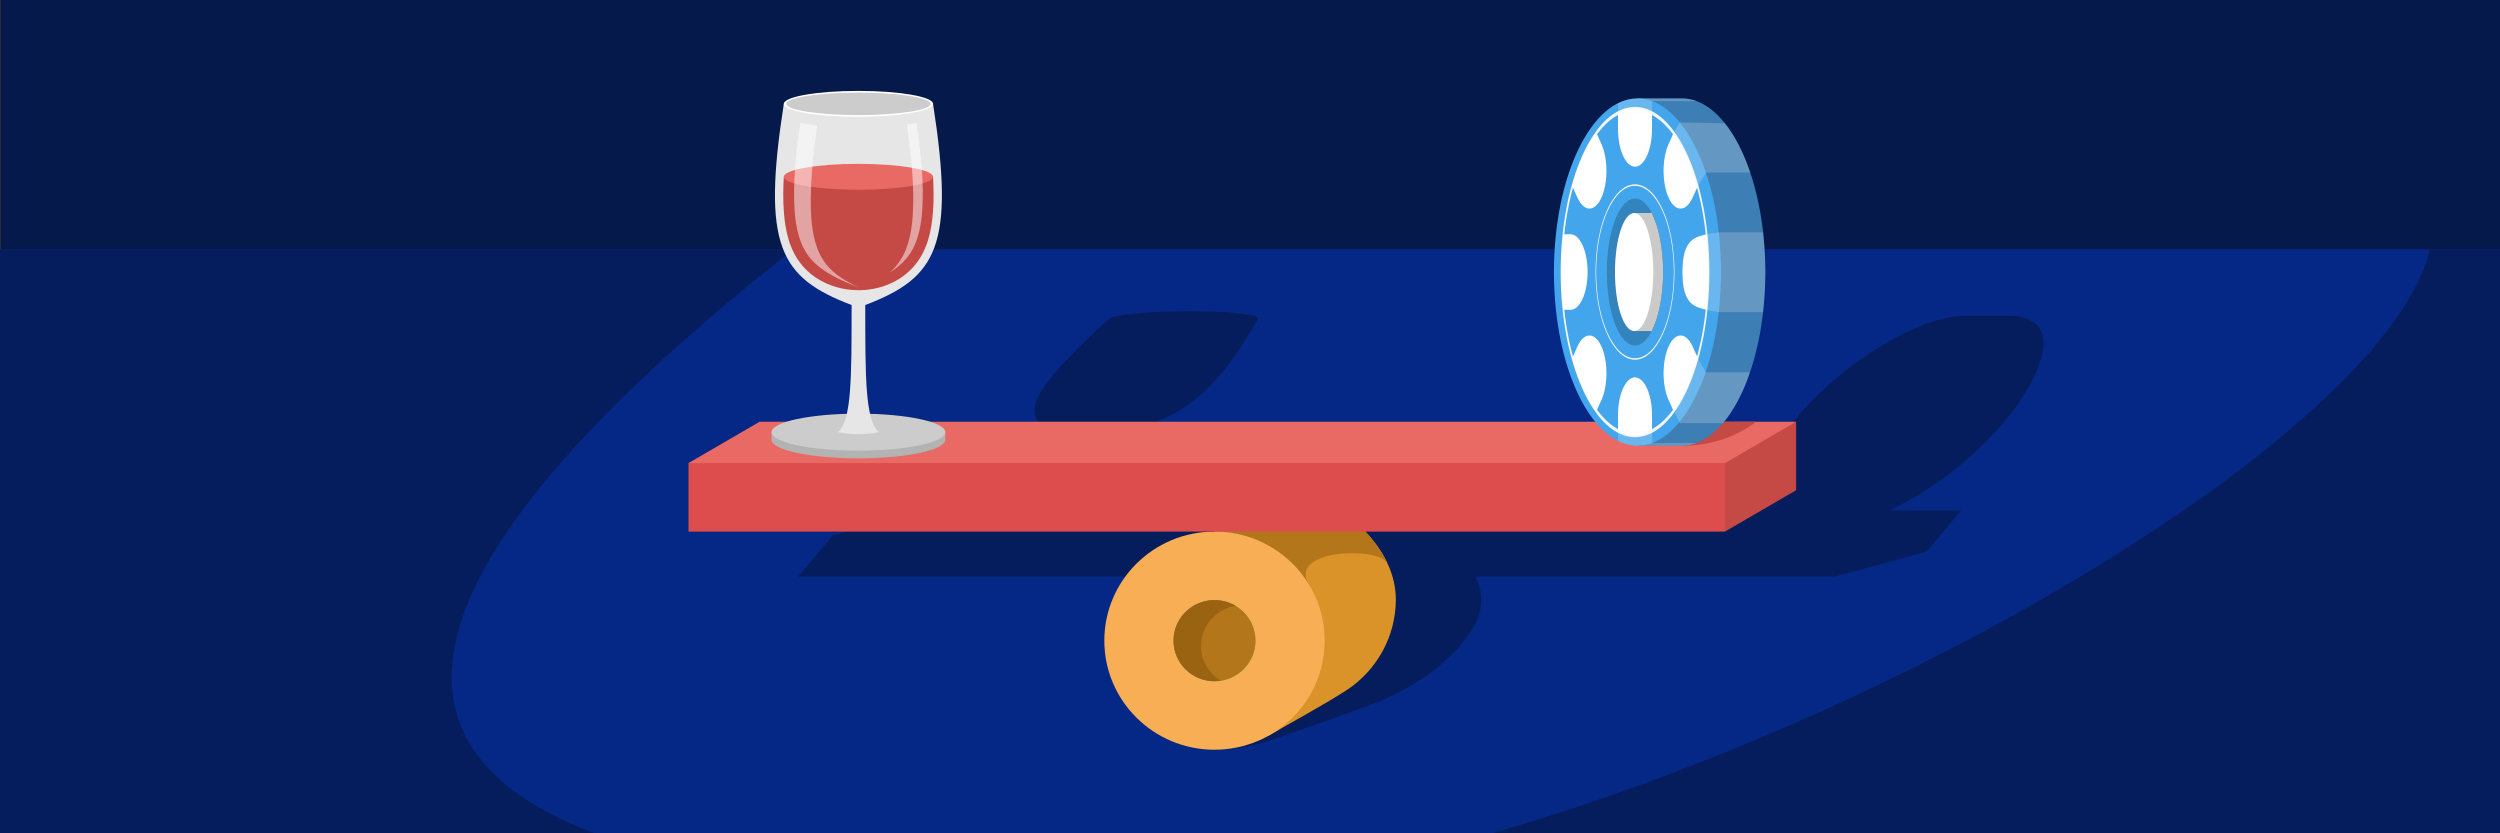 <?xml version="1.0" encoding="UTF-8"?>
<!DOCTYPE svg PUBLIC "-//W3C//DTD SVG 1.1//EN" "http://www.w3.org/Graphics/SVG/1.1/DTD/svg11.dtd">
<!-- Creator: CorelDRAW 2020 (64-Bit) -->
<svg xmlns="http://www.w3.org/2000/svg" xml:space="preserve" width="1500px" height="500px" version="1.1" style="shape-rendering:geometricPrecision; text-rendering:geometricPrecision; image-rendering:optimizeQuality; fill-rule:evenodd; clip-rule:evenodd"
viewBox="0 0 149629.6 49876.6"
 xmlns:xlink="http://www.w3.org/1999/xlink"
 xmlns:xodm="http://www.corel.com/coreldraw/odm/2003">
 <rect x="0" y="0" width="149629.6" height="49876.6" fill="#333333" stroke="none"/>
 <defs>
  <style type="text/css">
   <![CDATA[
    .str1 {stroke:#F6F6F6;stroke-width:149.6;stroke-miterlimit:2.613}
    .str0 {stroke:#F6F6F6;stroke-width:199.5;stroke-miterlimit:2.613}
    .fil4 {fill:none}
    .fil0 {fill:#05194A}
    .fil3 {fill:#051D5C}
    .fil2 {fill:#051D5C}
    .fil1 {fill:#052785}
    .fil16 {fill:#3383BC}
    .fil13 {fill:#3D7EB4}
    .fil14 {fill:#43A6EC}
    .fil17 {fill:#4B4B4B}
    .fil8 {fill:#82AB73}
    .fil9 {fill:#996311}
    .fil6 {fill:#B3761B}
    .fil20 {fill:#B3B3B3}
    .fil11 {fill:#C54945}
    .fil23 {fill:#C54945}
    .fil19 {fill:#CACACA}
    .fil21 {fill:#CCCCCC}
    .fil5 {fill:#D99329}
    .fil10 {fill:#DE4D4D}
    .fil22 {fill:#E6E6E6}
    .fil12 {fill:#E96964}
    .fil25 {fill:#E96964}
    .fil7 {fill:#F7AE54}
    .fil15 {fill:white}
    .fil24 {fill:white}
    .fil18 {fill:#F6F6F6;fill-opacity:0.212}
    .fil26 {fill:white;fill-opacity:0.502}
   ]]>
  </style>
 </defs>
 <g id="Layer_x0020_1">
  <g id="_2513329813008">
   <rect class="fil0" x="46.8" width="149582.9" height="15507.5"/>
   <g>
    <rect class="fil1" x="46.8" y="14914.9" width="149582.9" height="34961.7"/>
    <path class="fil2" d="M0 14918.6l47480.3 0c-27882.7,21991.1 -22413.1,30990.5 -11883.7,34958l-35596.6 0 0 -34958zm145440 0l4189.6 0 0 34958 -60329.3 0c25939.8,-7468.6 53671.6,-24548.3 56139.7,-34958z"/>
   </g>
   <g>
    <path class="fil3" d="M62185.8 30265.5c343.3,-752.2 1427.8,-2050.5 2989.9,-3920.5 5124.8,-985 7160.4,-2132.7 10114.5,-7250l0 0c215.3,-257.9 -1609.7,-467 -4076.4,-467 -2466.7,0 -4641.1,209.1 -4856.6,467l0 0c-5595.4,5117.3 -5477.4,6265 -1998.4,7250 -1562.2,1870 -2646.7,3168.3 -3560.1,3920.5 -1516.6,25.5 -2900.2,132.6 -3840.7,285.2l-1617.5 0 -5503.3 1490.5 -2062.1 2468.5 31483.6 0c-3642.3,0 -8065.3,2320 -9879.1,5181.9 -1813.8,2861.8 -331.5,5181.8 3310.7,5181.8 55.8,0 111.8,-0.5 168,-1.6l8 -0.2c55,-1.1 110,-2.7 165.3,-4.8l5.7 -0.3c54.7,-2.1 109.6,-4.8 164.6,-7.9l11 -0.7c53.4,-3.1 107,-6.6 160.6,-10.7l14.8 -1.1c52.8,-4 105.8,-8.5 158.8,-13.5l16.3 -1.5c54.1,-5.1 108.3,-10.7 162.6,-16.7l11.9 -1.4c54.3,-6 108.8,-12.6 163.3,-19.5l21.2 -2.9c50.8,-6.6 101.7,-13.6 152.7,-20.9l26.9 -4c48.8,-7.2 97.5,-14.7 146.5,-22.6l33 -5.4c46.9,-7.7 93.9,-15.7 140.8,-24.1l36.9 -6.5c46,-8.3 92,-17 138.1,-25.9l44.2 -8.6c42.8,-8.5 85.5,-17.2 128.4,-26.2l60 -12.7c38.9,-8.3 77.8,-16.9 116.8,-25.7l62.3 -14.1c37.9,-8.7 75.9,-17.7 113.9,-26.8l67.2 -16.3c35.5,-8.8 71,-17.7 106.5,-26.8 24.2,-6.2 48.4,-12.4 72.6,-18.8 35.3,-9.2 70.6,-18.6 105.8,-28.2 27.8,-7.5 55.7,-15.2 83.5,-22.9 31.6,-8.8 63.2,-17.8 94.8,-26.8 30.2,-8.6 60.5,-17.5 90.8,-26.4 27.9,-8.2 55.8,-16.5 83.8,-24.9 32,-9.6 64.1,-19.5 96.2,-29.4 27.5,-8.5 54.9,-17.1 82.3,-25.8 30.1,-9.5 60.2,-19.2 90.2,-28.9 26.6,-8.7 53.1,-17.4 79.6,-26.2 32.6,-10.7 65.2,-21.6 97.7,-32.7l0.3 0.2 16.4 -5.9 51.6 -17.7 5.8 -2 5.7 -2c36.3,-12.6 72.6,-25.3 108.8,-38.2l5.7 -2.1 5.8 -2 5.7 -2.1 5.7 -2 11.5 -4.1 5.7 -2.1 5.7 -2 5.7 -2.1 5.7 -2 5.7 -2.1c41.9,-15.1 83.8,-30.5 125.6,-46.1l5.8 -2.1 0 0c1924.2,-684 3962.6,-1367.7 5846.8,-2097.7 2320.4,-934.3 4445.5,-2499 5569.1,-4271.9 770.5,-1215.7 712.5,-2333.5 211.1,-3217.3l21527.3 0 5503.3 -1490.5 2062.1 -2468.5 -2393.2 0 -1912.4 0c953.7,-433.3 2132.3,-1118.7 3021.2,-1772.7 1416.8,-1009.8 2785.8,-2241.4 3905.6,-3572.1 1502.8,-1790.8 3710.2,-5479.5 1077.1,-6209.3 -219.7,-64.9 -514.1,-99.4 -808.2,-99.4l-2632.1 0c-414.1,0 -864.5,58.9 -1327,171.4 -2749,657.4 -6453.1,3133.4 -8921.1,6087.8 -1919.4,2297.7 -2607.4,4305.7 -2042.1,5394.3l-39794.3 0c-685.5,-152.6 -1890.3,-259.7 -3364.2,-285.2z"/>
    <g>
     <g>
      <ellipse class="fil4" cx="72690.4" cy="38344.5" rx="6594.9" ry="6529"/>
      <path class="fil5" d="M76948.5 29340.2c-2348.4,0 -2052.9,242.1 -2935.2,681.3 -58.6,29 -793.9,461.6 -862.8,509.8l-460.2 1284.2 -3345.4 8145.5 6523.5 4105.8c1572.3,-919.5 3297.2,-1834.1 4813.3,-2815.2 1728.3,-1177.1 2861.8,-3148.6 2861.8,-5382.4 0,-3605.9 -4246.5,-6529 -6595,-6529z"/>
      <path class="fil6" d="M83032.2 33696.4c-746.6,-1580 -2203.8,-2881.4 -3644.6,-3638.4l-4245.6 195.6 -2451.7 1561.9 -73.1 3307.6 5810.8 0c-1596.6,-2241.3 4018.1,-2449.9 4604.2,-1426.7z"/>
      <ellipse class="fil7" cx="72690.4" cy="38344.5" rx="6594.9" ry="6529"/>
      <ellipse class="fil8" cx="72690.4" cy="38344.5" rx="2451.6" ry="2427.1"/>
      <ellipse class="fil6" cx="72690.4" cy="38344.5" rx="2451.6" ry="2427.1"/>
      <path class="fil9" d="M72690.4 35917.3c-1354,0 -2451.7,1086.7 -2451.7,2427.1 0,1340.5 1097.7,2427.2 2451.7,2427.2 128.4,0 254.5,-9.9 377.6,-28.7 -709.3,-425.3 -1183.3,-1196.6 -1183.3,-2077.5 0,-1213.3 899.3,-2218.6 2074,-2398.5 -370,-221.8 -804.1,-349.6 -1268.3,-349.6z"/>
     </g>
     <g>
      <polygon class="fil10" points="103242.8,26465.8 44128.1,26972.5 41206.8,27716 41206.8,31815.5 103242.8,31815.5 "/>
      <polygon class="fil11" points="107500.9,25240.7 107500.9,29340.2 103242.8,31815.5 103242.8,27037 "/>
      <polygon class="fil12" points="107500.9,25240.7 45464.9,25240.7 41206.8,27716 103242.8,27716 "/>
      <path class="fil11" d="M97592.4 25240.7l3063.7 1436.1c1950.1,0 3420.9,-651.4 4451.6,-1436.1l-7515.3 0z"/>
      <g>
       <path class="fil13" d="M95654.9 16282.2c0,-3717.5 939.1,-6978.5 2351,-8815.9l0 -1578.7 2650.2 0c2762.2,0 5001.4,4653.9 5001.4,10394.6 0,5740.8 -2239.2,10394.6 -5001.4,10394.6l-2650.2 0 0 -1578.6c-1411.9,-1837.4 -2351,-5098.4 -2351,-8816z"/>
       <circle class="fil14" transform="matrix(3.11295E-14 -1.166 0.561 1.48581E-14 98005.9 16282.2)" r="8911.3"/>
       <circle class="fil4 str0" transform="matrix(2.93189E-14 -1.097 0.494 1.30245E-14 97858.7 16282.2)" r="8911.3"/>
       <path class="fil15" d="M93574.6 14020.5l426.9 0c560.2,0 1018.6,1017.8 1018.6,2261.7l0 0c0,1244 -458.4,2261.8 -1018.6,2261.8l-426.9 0c-77.5,-726.1 -118.7,-1483.2 -118.7,-2261.8 0,-778.5 41.2,-1535.7 118.7,-2261.7z"/>
       <path class="fil15" d="M95549.9 7956.8l301.6 669.7c396.1,879.7 396.1,2319 0,3198.6l0 0c-396.2,879.6 -1044.3,879.6 -1440.5,0l-301.5 -669.7c361.1,-1299.3 855.2,-2396.7 1440.4,-3198.6z"/>
       <path class="fil15" d="M98877.2 6769.1l0 948.1c0,1244 -458.3,2261.7 -1018.5,2261.7l0 0c-560.2,0 -1018.6,-1017.7 -1018.6,-2261.7l0 -948.1c327,-172 668,-263.4 1018.6,-263.4 350.6,0 691.6,91.4 1018.5,263.4z"/>
       <path class="fil15" d="M101607.9 11155.4l-301.6 669.7c-396.1,879.6 -1044.3,879.6 -1440.4,0l0 0c-396.2,-879.6 -396.2,-2318.9 0,-3198.6l301.6 -669.7c585.1,802 1079.3,1899.2 1440.4,3198.6z"/>
       <path class="fil15" d="M102142.8 18544c-657.9,-174.6 -1445.5,-243.7 -1445.5,-2261.8l0 0c0,-2018 791.4,-2088.2 1445.5,-2261.7 77.4,726 118.6,1483.2 118.6,2261.7 0,778.6 -41.2,1535.7 -118.6,2261.8z"/>
       <path class="fil15" d="M100167.5 24607.6l-301.6 -669.7c-396.2,-879.6 -396.2,-2319 0,-3198.5l0 0c396.1,-879.6 1044.3,-879.6 1440.4,0l301.6 669.7c-361.2,1299.3 -855.3,2396.7 -1440.4,3198.5z"/>
       <path class="fil15" d="M96840.1 25795.3l0 -948c0,-1244 458.4,-2261.8 1018.6,-2261.8l0 0c560.2,0 1018.5,1017.8 1018.5,2261.8l0 948c-326.9,172 -667.9,263.5 -1018.5,263.5 -350.6,0 -691.6,-91.5 -1018.6,-263.5z"/>
       <path class="fil15" d="M94109.5 21409.1l301.5 -669.7c396.2,-879.6 1044.3,-879.6 1440.5,0l0 0c396.1,879.5 396.1,2318.9 0,3198.5l-301.6 669.7c-585.1,-801.9 -1079.4,-1899.1 -1440.4,-3198.5z"/>
       <circle class="fil4 str1" transform="matrix(1.56312E-14 -0.584 0.263 6.9357E-15 97858.7 16282.2)" r="8911.3"/>
       <path class="fil16" d="M97016.1 20098.4c247.1,370.6 533.7,582.6 839.1,582.6 305.6,0 592.1,-212 839.2,-582.6 138.2,-207.2 263.9,-464.1 373.8,-761l-235.9 -3055.2 235.9 -3055.1 0 0c-306.6,-828.3 -736.7,-1343.6 -1213,-1343.6 -931.2,0 -1686.2,1969.4 -1686.2,4398.7 0,1632.4 340.9,3057.1 847.1,3816.2z"/>
       <path class="fil17" d="M98127.3 16282.2c0,-1447.2 288.2,-2730.9 732.8,-3532.5 413.5,801.6 681.4,2085.4 681.4,3532.5 0,1447.2 -267.9,2731 -681.4,3532.6 -444.6,-801.6 -732.8,-2085.3 -732.8,-3532.6z"/>
       <path class="fil18" d="M100541.2 25328.8l-316.1 -677.9 1382.7 -3241.8 482.7 872.9 2649.9 0c-356,1135.9 -1001.8,2331.6 -1619.4,3046.8l-2579.8 0z"/>
       <path class="fil18" d="M102142.7 16282.2l0 2261.7 730.7 137.6 2649.8 0c77.7,-728.2 134.3,-1622.4 134.3,-2399.3 0,-776.8 -54,-1648.9 -131.8,-2377l-2649.9 0 -733.1 115.4 0 2261.6z"/>
       <path class="fil18" d="M98896.6 6052.5l-20.6 715.3 -2035.9 1.3 0 -597.2c374.1,-185.8 764.4,-284.3 1165.9,-284.3l18 0 2632.1 0c304.4,0 602.4,56.6 891.7,164.9l-2651.2 0z"/>
       <path class="fil18" d="M100542.2 7321.9l-372.9 636.7 1438.5 3196.8 499.1 -824.2 2649.9 0c-374.8,-1134.9 -927.9,-2231 -1516.6,-2950.1l-2698 -59.2z"/>
       <path class="fil18" d="M98896.6 26512l-20.6 -715.3 -2035.9 -1.4 0 597.2c374.1,185.8 764.4,284.3 1165.9,284.3l18 0 2632.1 0c304.4,0 602.4,-56.5 891.7,-164.8l-2651.2 0z"/>
       <path class="fil19" d="M97853.6 19814.8l0 -7065.1 1006.5 0c413.5,801.6 681.4,2085.4 681.4,3532.5 0,1447.2 -267.9,2731 -681.4,3532.6l-1006.5 0z"/>
       <ellipse class="fil15" transform="matrix(2.15282E-14 -0.806 0.563 1.46772E-14 97806.5 16282.2)" rx="4382.1" ry="2038.1"/>
      </g>
      <path class="fil20" d="M51378.4 25216.7c2102.2,0 3912.8,265.8 4732.4,648.1l467.5 0 0 459.5c0,611.7 -2328.1,1107.7 -5199.9,1107.7 -2871.8,0 -5199.9,-496 -5199.9,-1107.7l0 -459.5 467.5 0c819.6,-382.3 2630.2,-648.1 4732.4,-648.1z"/>
      <ellipse class="fil21" cx="51378.4" cy="25864.8" rx="5199.9" ry="1107.7"/>
      <path class="fil22" d="M50152.9 25864.8c833,166.2 1649.6,163.1 2450.9,0 -816.9,-701.9 -816.9,-3197.4 -816.9,-7608.6 4301.9,-1635.9 5378.7,-3541.8 4058,-12040.2 -2977.7,0 -5955.3,0 -8933,0 -1320.6,8498.4 -243.8,10404.3 4058,12040.2 0,4411.2 0,6906.7 -817,7608.6z"/>
      <path class="fil23" d="M46912.4 10582.1c-38,685.2 -47.3,1376.9 0.5,2057.1 81.9,1165.8 332.7,2341.2 1110.4,3257.7 1639.1,1931.8 5017.9,1994.5 6710.3,-0.1 777.6,-916.4 1028.5,-2091.8 1110.4,-3257.6 47.7,-680.2 38.5,-1371.9 0.4,-2057.1l-8932 0z"/>
      <ellipse class="fil24" cx="51378.4" cy="6216" rx="4466.5" ry="775.6"/>
      <ellipse class="fil21" cx="51378.4" cy="6216" rx="4316.9" ry="673.8"/>
      <ellipse class="fil25" cx="51378.4" cy="10582.1" rx="4466.5" ry="775.6"/>
      <g>
       <path class="fil26" d="M53242.5 16316.3c377.3,-236.5 721.4,-510.3 994.7,-832.3 681.5,-803.2 888.4,-1870.4 960,-2889.3 116.5,-1658.8 -91.2,-3529.3 -340.3,-5242 -172.4,36.6 -367.7,70.3 -582.8,100.7 258.5,1776.8 473.9,3753.2 353,5474.2 -74.2,1057.1 -288.9,2164.3 -996,2997.6 -117.7,138.8 -248.2,268.8 -388.6,391.1z"/>
       <path class="fil26" d="M47900 7352.7c-249.2,1712.7 -456.8,3583.2 -340.3,5242 71.5,1018.9 278.5,2086.1 960,2889.3 699.9,824.8 1865.3,1333.2 2858.7,1711.1l0 0c-702.2,-326 -1389,-739.1 -1862.5,-1297.2 -681.5,-803.2 -888.5,-1870.4 -960,-2889.3 -116.6,-1659.2 107.7,-3788.9 356.9,-5501.8 -389.3,-42.3 -731.7,-94.4 -1012.8,-154.1z"/>
      </g>
     </g>
    </g>
   </g>
  </g>
 </g>
</svg>

